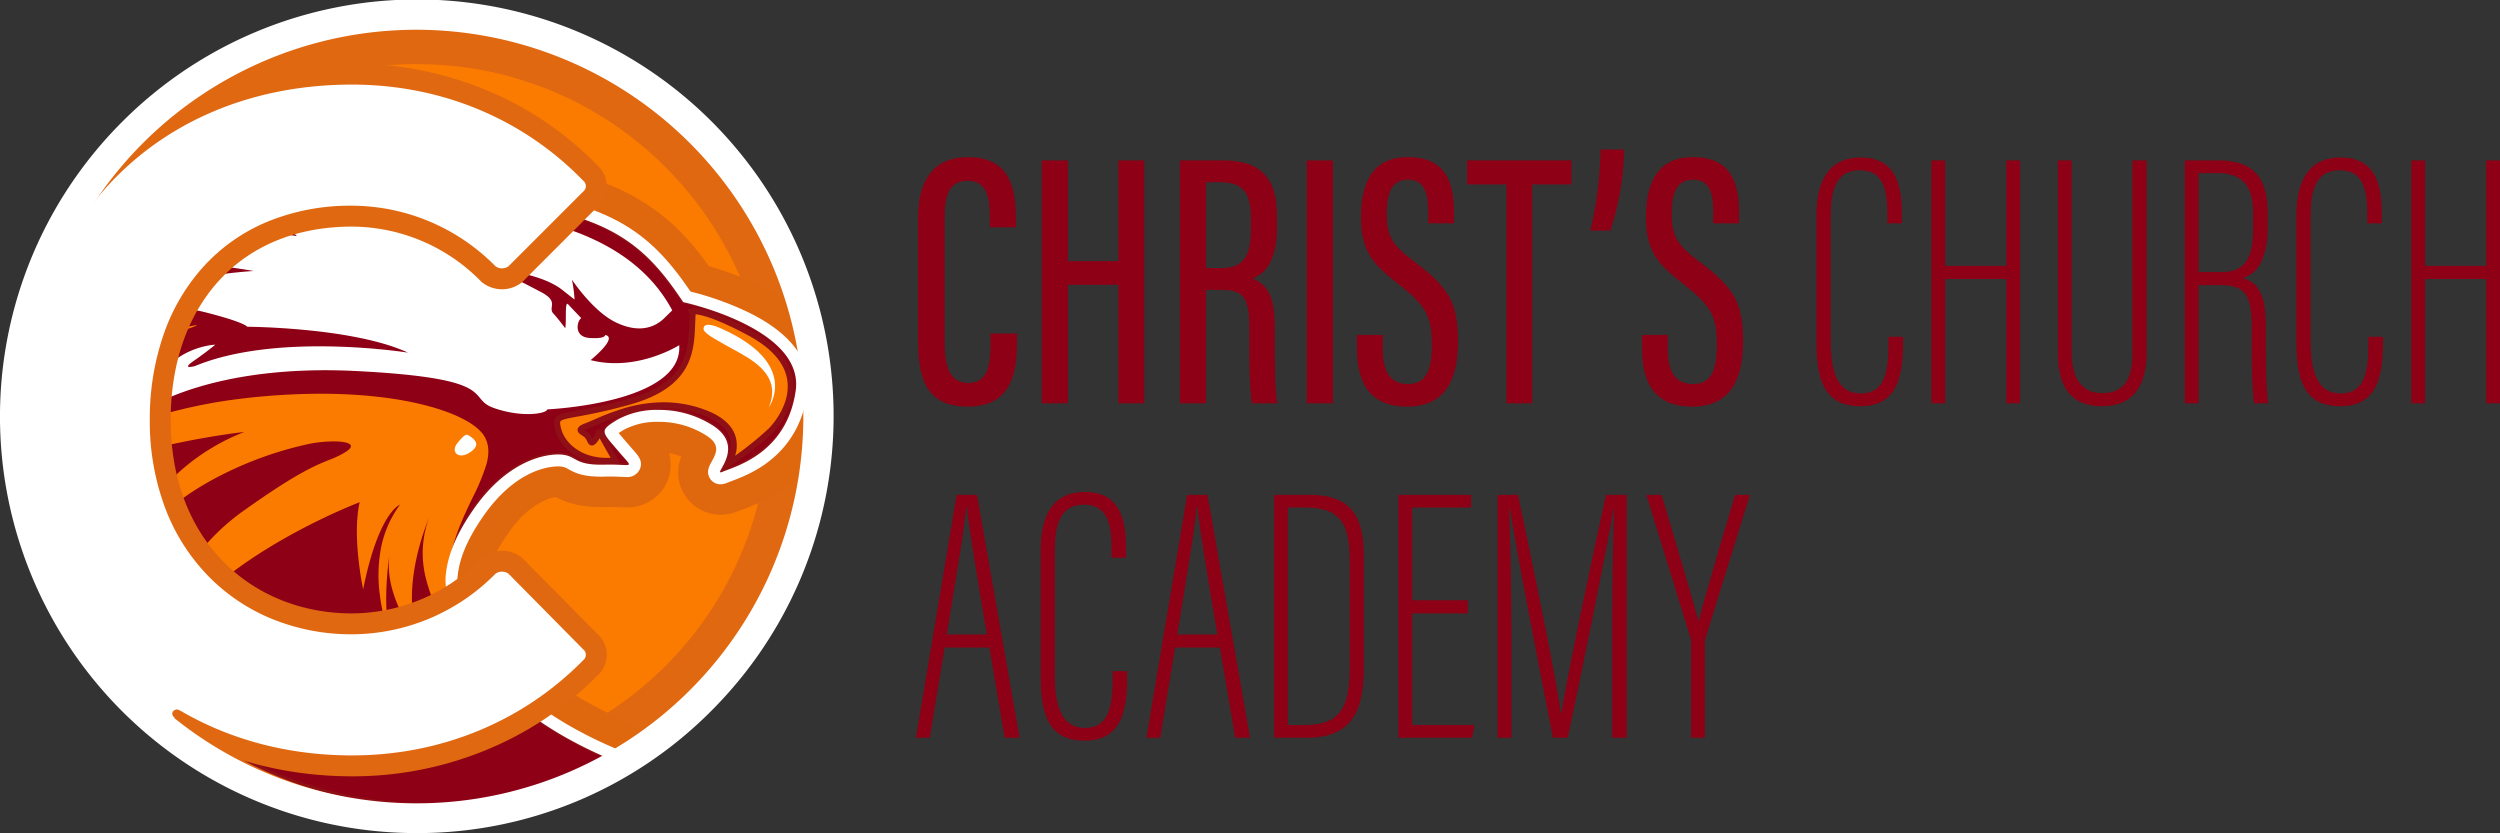 <?xml version="1.0" encoding="UTF-8"?> <svg xmlns="http://www.w3.org/2000/svg" xmlns:xlink="http://www.w3.org/1999/xlink" id="Group_46" data-name="Group 46" width="650" height="216.598" viewBox="0 0 650 216.598"><rect x="0" y="0" width="650" height="216.598" fill="#333333" stroke="none"/><defs><clipPath id="clip-path"><path id="Clip_8" data-name="Clip 8" d="M0,216.6H650V0H0Z" fill="none"></path></clipPath></defs><path id="Fill_1" data-name="Fill 1" d="M25.715,45.853v2.175c0,8.036-1.419,16.828-12.858,16.828C1.89,64.855,0,57.1,0,47.838V15.694C0,5.578,4.348,0,12.952,0,23.54,0,25.431,7.563,25.431,15.788v2.459H18.625V15.316c0-5.011-.852-9.171-5.768-9.171C8.13,6.146,6.9,9.927,6.9,15.505V48.216c0,6.335,1.419,10.495,6.146,10.495,4.916,0,5.767-4.254,5.767-10.211V45.853Z" transform="translate(238.71 40.859)" fill="#8e0015"></path><path id="Fill_3" data-name="Fill 3" d="M0,0H6.807V26.188H19.948V0h6.712V63.153H19.948V32.334H6.807v30.82H0Z" transform="translate(270.85 41.71)" fill="#8e0015"></path><path id="Fill_5" data-name="Fill 5" d="M6.807,63.155H0V0H11.062c4.907,0,8.4,1.094,10.672,3.345,2.362,2.338,3.51,6.007,3.51,11.215V17.4c0,3.968-.652,7.141-1.939,9.43a8.312,8.312,0,0,1-4.49,3.9,7.471,7.471,0,0,1,4.42,3.888c.984,2.028,1.442,4.908,1.442,9.065,0,.5,0,1.042,0,1.615v.021c-.009,5.67-.022,14.239.663,17.838H18.72c-.688-3.607-.672-12.735-.663-17.639V45.51c0-.5,0-.954,0-1.359,0-3.757-.229-6.606-1.347-8.3-1.033-1.561-2.779-2.2-6.028-2.2H6.807v29.5Zm0-57.482V27.985h4.066c6.3,0,7.564-3.907,7.564-10.211V14.937c0-3.24-.477-5.335-1.548-6.8-1.219-1.662-3.28-2.47-6.3-2.47Z" transform="translate(306.771 41.71)" fill="#8e0015"></path><path id="Clip_8-2" data-name="Clip 8" d="M0,216.6H650V0H0Z" fill="none"></path><g id="Group_46-2" data-name="Group 46" clip-path="url(#clip-path)"><path id="Fill_7" data-name="Fill 7" d="M0,63.153H6.807V0H0Z" transform="translate(339.762 41.711)" fill="#8e0015"></path><path id="Fill_9" data-name="Fill 9" d="M6.712,46.231v3.688c0,5.956,2.079,9.076,6.523,9.076,4.538,0,6.239-3.214,6.239-10.21,0-7.375-1.606-10.211-8.224-15.411C4.444,28.079,1.039,24.865,1.039,15.6,1.039,7.564,3.5-.094,13.33,0c9.453,0,11.912,6.24,11.912,14.276v2.93H18.529V14.465c0-5.2-.944-8.6-5.294-8.6s-5.483,3.781-5.483,8.7c0,5.861,1.229,8.13,7,12.478,8.793,6.619,11.535,10.4,11.535,20.8,0,8.887-2.554,17.017-13.237,17.017C2.931,64.856,0,58.144,0,49.824V46.231Z" transform="translate(352.806 40.858)" fill="#8e0015"></path><path id="Fill_10" data-name="Fill 10" d="M10.21,6.24H0V0H27.133V6.24H16.922V63.154H10.21Z" transform="translate(381.449 41.709)" fill="#8e0015"></path><path id="Fill_11" data-name="Fill 11" d="M0,21.083A101.1,101.1,0,0,0,2.648,0H8.793A72.761,72.761,0,0,1,5.2,21.083Z" transform="translate(413.493 38.874)" fill="#8e0015"></path><path id="Fill_12" data-name="Fill 12" d="M6.712,46.231v3.688c0,5.956,2.081,9.076,6.524,9.076,4.538,0,6.239-3.214,6.239-10.21,0-7.375-1.606-10.211-8.225-15.411C4.444,28.079,1.039,24.865,1.039,15.6,1.039,7.564,3.5-.094,13.331,0c9.453,0,11.911,6.24,11.911,14.276v2.93H18.529V14.465c0-5.2-.944-8.6-5.294-8.6s-5.484,3.781-5.484,8.7c0,5.861,1.23,8.13,7,12.478,8.793,6.619,11.535,10.4,11.535,20.8,0,8.887-2.554,17.017-13.238,17.017C2.93,64.856,0,58.144,0,49.824V46.231Z" transform="translate(426.915 40.858)" fill="#8e0015"></path><path id="Fill_13" data-name="Fill 13" d="M22.5,46.608v1.8c0,8.791-1.7,16.261-11.063,16.261C1.23,64.666,0,56.44,0,47.553V15.127C0,4.632,4.254,0,11.439,0c9.266,0,10.779,7.185,10.779,14.937v2.173H18.436V15.127c0-5.863-.567-11.818-7.185-11.818-6.239,0-7.563,5.294-7.563,12.1V47.553c0,8.6,1.985,13.8,7.847,13.8,6.334,0,7.185-5.862,7.185-13.047v-1.7Z" transform="translate(472.283 40.954)" fill="#8e0015"></path><path id="Fill_14" data-name="Fill 14" d="M0,0H3.592V27.417H19.476V0h3.593V63.153H19.476V30.821H3.592V63.153H0Z" transform="translate(502.155 41.71)" fill="#8e0015"></path><path id="Fill_15" data-name="Fill 15" d="M3.592,0V50.107c0,5.862,2.175,10.4,7.942,10.4s7.846-3.78,7.846-10.3V0h3.688V49.918c0,9.644-4.254,13.993-11.63,13.993C3.971,63.911,0,59.562,0,50.2V0Z" transform="translate(535.052 41.71)" fill="#8e0015"></path><path id="Fill_16" data-name="Fill 16" d="M3.592,63.156H0V0H8.509c9.145,0,13.046,4.128,13.046,13.8v3.4a21.338,21.338,0,0,1-1.583,8.981,8.038,8.038,0,0,1-4.846,4.444c4.342,1.254,5.956,4.764,5.956,12.952,0,.514,0,1.067,0,1.651-.008,5.634-.021,14.147.664,17.919H18.056c-.687-3.7-.671-12.932-.662-17.892v-.014c0-.475,0-.907,0-1.286,0-4.042-.259-7.124-1.525-9.029-1.167-1.756-3.171-2.506-6.7-2.506H3.592V63.155Zm0-59.846V29.025H9.643c3.216,0,5.392-1.09,6.653-3.332,1.022-1.816,1.477-4.375,1.477-8.3V13.9c0-3.543-.645-6.086-1.973-7.776C14.313,4.23,11.928,3.31,8.509,3.31Z" transform="translate(568.042 41.709)" fill="#8e0015"></path><path id="Fill_17" data-name="Fill 17" d="M22.5,46.608v1.8c0,8.791-1.7,16.261-11.063,16.261C1.23,64.666,0,56.44,0,47.553V15.127C0,4.632,4.254,0,11.439,0c9.266,0,10.779,7.185,10.779,14.937v2.173H18.436V15.127c0-5.863-.567-11.818-7.185-11.818-6.239,0-7.563,5.294-7.563,12.1V47.553c0,8.6,1.985,13.8,7.847,13.8,6.334,0,7.185-5.862,7.185-13.047v-1.7Z" transform="translate(597.06 40.954)" fill="#8e0015"></path><path id="Fill_18" data-name="Fill 18" d="M0,0H3.592V27.417H19.476V0h3.593V63.153H19.476V30.821H3.592V63.153H0Z" transform="translate(626.932 41.71)" fill="#8e0015"></path><path id="Fill_19" data-name="Fill 19" d="M26.944,63.155H23.067L19.1,39.707H7.469L3.593,63.154H0L10.589,0h5.293L26.944,63.154ZM13.047,3.119h0c-.136,3.26-1.522,11.722-3.126,21.521C9.3,28.462,8.649,32.414,8.036,36.3h10.4c-3.042-17.754-4.743-28.609-5.2-33.184h-.188Z" transform="translate(238.143 128.658)" fill="#8e0015"></path><path id="Fill_20" data-name="Fill 20" d="M22.5,46.608v1.8c0,8.791-1.7,16.261-11.063,16.261C1.23,64.666,0,56.44,0,47.553V15.127C0,4.632,4.254,0,11.439,0c9.266,0,10.779,7.185,10.779,14.937v2.173H18.436V15.127c0-5.863-.567-11.818-7.185-11.818-6.239,0-7.563,5.294-7.563,12.1V47.553c0,8.6,1.985,13.8,7.847,13.8,6.334,0,7.185-5.862,7.185-13.047v-1.7Z" transform="translate(270.566 127.902)" fill="#8e0015"></path><path id="Fill_21" data-name="Fill 21" d="M26.944,63.155H23.067L19.1,39.707H7.469L3.593,63.154H0L10.589,0h5.293L26.944,63.154ZM13.047,3.119h0c-.136,3.26-1.522,11.722-3.126,21.521C9.3,28.462,8.649,32.414,8.036,36.3h10.4c-3.042-17.754-4.743-28.609-5.2-33.184h-.188Z" transform="translate(298.073 128.658)" fill="#8e0015"></path><path id="Fill_22" data-name="Fill 22" d="M8.509,63.155H0V0H9.359C23.351,0,23.351,10.118,23.351,18.248V43.962c0,4.717-.285,9.586-2.352,13.248C18.742,61.21,14.656,63.155,8.509,63.155ZM3.592,3.31V59.846H8.131c4.424,0,7.316-1.119,9.1-3.522,1.683-2.267,2.434-5.672,2.434-11.038V17.4c0-3.617-.24-7.675-2.021-10.34C15.935,4.5,12.972,3.31,8.32,3.31Z" transform="translate(331.253 128.657)" fill="#8e0015"></path><path id="Fill_23" data-name="Fill 23" d="M18.057,30.821H3.593V59.846H19.76l-.567,3.309H0V0H18.909V3.31H3.593V27.418H18.057Z" transform="translate(363.58 128.657)" fill="#8e0015"></path><path id="Fill_24" data-name="Fill 24" d="M29.781,33.846c0-12.385.284-24.013.472-30.254h-.1c-1.7,10.211-7.846,40.274-11.911,59.562H14.372C11.251,47.082,4.821,14.56,3.215,3.593h-.19c.19,7.28.568,21.65.568,32.428V63.154H0V0H5.3C9.833,21.367,15.6,49.729,16.451,57.009h.094C17.49,50.2,23.73,20.043,28.173,0h5.389V63.154H29.781Z" transform="translate(389.388 128.658)" fill="#8e0015"></path><path id="Fill_25" data-name="Fill 25" d="M11.63,63.153V38.384a4.869,4.869,0,0,0-.19-1.323L0,0H3.971c3.688,12.574,8.413,28.079,9.547,32.806h.1C14.748,28.079,19.57,11.817,23.069,0h3.876L15.411,37.154a4.88,4.88,0,0,0-.189,1.324V63.153Z" transform="translate(428.049 128.658)" fill="#8e0015"></path><path id="Fill_26" data-name="Fill 26" d="M96.282,192.565a96.283,96.283,0,1,1,96.283-96.283,96.391,96.391,0,0,1-96.283,96.283" transform="translate(12.017 12.017)" fill="#fb7b01"></path><path id="Fill_27" data-name="Fill 27" d="M100.94,201.883A100.467,100.467,0,0,1,44.5,184.643,101.236,101.236,0,0,1,7.932,140.232,100.808,100.808,0,0,1,17.239,44.5,101.236,101.236,0,0,1,61.65,7.932a100.809,100.809,0,0,1,95.728,9.307A101.235,101.235,0,0,1,193.949,61.65a100.81,100.81,0,0,1-9.307,95.729,101.235,101.235,0,0,1-44.411,36.572A100.31,100.31,0,0,1,100.94,201.883Zm0-192.565A91.623,91.623,0,0,0,36.154,165.729,91.623,91.623,0,1,0,165.728,36.154,91.018,91.018,0,0,0,100.94,9.318Z" transform="translate(7.358 7.358)" fill="#df6811"></path><path id="Fill_28" data-name="Fill 28" d="M45.064,38.265a8.659,8.659,0,0,0,.575-5.928c-.8-2.742-3.21-4.93-7.153-6.5a30.128,30.128,0,0,0-11.2-2.151c-7.578,0-13.829,2.707-17.966,4.5-.893.387-1.664.721-2.306.963-1.166.441-1.641.793-1.693,1.258-.058.513.417.827.968,1.192a7.08,7.08,0,0,1,.737.535,3.192,3.192,0,0,1,.69,1.061c.232.486.452.947.937.947a.871.871,0,0,0,.562-.238,4.7,4.7,0,0,0,1.328-2.1l.029-.079c.064.1.146.239.251.43.914,1.661,2.642,4.7,3.333,5.914-.546.048-1.089.072-1.621.072h0C6.5,38.141,1.591,35.03.318,30.4c-.363-1.32-.409-1.953-.169-2.337.41-.653,1.943-.934,4.729-1.442A138.016,138.016,0,0,0,18.518,23.5c15.99-4.5,16.316-13.174,16.6-20.825.033-.836.063-1.66.114-2.466a.393.393,0,0,0-.039-.2l0-.009c1.26.015,5.1.614,14.356,5.606,6.141,3.313,9.6,7.305,10.284,11.866,1,6.685-4.329,12.31-4.941,12.93a93.178,93.178,0,0,1-9.825,7.862" transform="translate(145.245 81.298)" fill="#fff"></path><path id="Fill_29" data-name="Fill 29" d="M44.3,39.944h0c.1-.141,2.411-3.506,1.356-7.108-.769-2.623-3.1-4.725-6.925-6.249a29.751,29.751,0,0,0-11.054-2.124c-7.5,0-13.7,2.688-17.811,4.467-.9.388-1.672.724-2.323.97-.954.36-1.413.659-1.445.938s.334.519.8.826a7.435,7.435,0,0,1,.777.565,3.54,3.54,0,0,1,.786,1.188c.193.405.345.725.585.725A.506.506,0,0,0,9.353,34a4.3,4.3,0,0,0,1.216-1.936c.122-.332.2-.551.33-.551s.318.238.654.85c1.147,2.084,3.6,6.382,3.624,6.425a19.152,19.152,0,0,1-2.255.136,14.92,14.92,0,0,1-8.27-2.313A10.209,10.209,0,0,1,.331,30.892c-.344-1.252-.474-2.086-.122-2.647.5-.8,2-1.072,4.989-1.619a137.514,137.514,0,0,0,13.6-3.114c15.718-4.424,16.038-12.947,16.32-20.466.032-.857.063-1.667.115-2.475L34.977.054h.005A2.219,2.219,0,0,1,35.528,0c1.236,0,5.132.551,14.591,5.654C56.371,9.027,59.9,13.115,60.6,17.8a13.744,13.744,0,0,1-1.437,8.1,20.071,20.071,0,0,1-3.611,5.166C52.263,34.4,44.624,39.719,44.3,39.944ZM36,.8c-.044.728-.072,1.462-.1,2.239v.037c-.278,7.4-.624,16.606-16.887,21.183A138.081,138.081,0,0,1,5.337,27.391c-2.5.457-4.151.759-4.471,1.268-.211.336-.01,1.213.214,2.028,1.227,4.459,5.986,7.456,11.843,7.456.323,0,.652-.009.98-.027-.716-1.26-2.048-3.609-2.878-5.107a4.443,4.443,0,0,1-1.17,1.58,1.25,1.25,0,0,1-.813.329c-.728,0-1.037-.646-1.284-1.165a2.993,2.993,0,0,0-.6-.939,6.732,6.732,0,0,0-.683-.494l-.015-.01c-.573-.379-1.223-.808-1.139-1.56.083-.732.836-1.16,1.942-1.578.627-.237,1.384-.565,2.261-.944l.027-.012c3.913-1.695,10.461-4.531,18.12-4.531a30.514,30.514,0,0,1,11.341,2.179c4.059,1.617,6.543,3.889,7.382,6.752a8.457,8.457,0,0,1-.13,4.967A84.817,84.817,0,0,0,55,30.519c.6-.605,5.806-6.1,4.833-12.6-.664-4.434-4.057-8.33-10.085-11.582C41.44,1.855,37.568.945,36,.8Z" transform="translate(144.857 80.909)" fill="#f57b11"></path><path id="Fill_30" data-name="Fill 30" d="M188.038,33.454a85.082,85.082,0,0,0-13.611-5.141c-5.277-7.429-12.224-15.2-24.188-20.435C137.786,2.429,120.841,0,95.3,0c-3.768,0-7.807.054-12,.162A224.971,224.971,0,0,0,16.74,11.98,100.947,100.947,0,0,0,157.9,151a10.865,10.865,0,0,0-5.064-4.424c-14.993-6.4-25.979-14.859-31.773-24.459-3.86-6.4-4.2-11.215-4.234-12.076.265-3.376,1.928-7.19,5.215-11.972,5.6-8.139,10.946-9.5,12.654-9.731,2.451,1.313,5.669,2.614,11.712,2.614.387,0,.791,0,1.216-.016.367-.01.71-.013,1.032-.013,1.02,0,1.832.038,2.548.073.573.027,1.113.052,1.667.052a11.282,11.282,0,0,0,10.671-6.59,10.986,10.986,0,0,0,.55-7.519,15.35,15.35,0,0,1,3.187.893,10.748,10.748,0,0,0,.7,9.692,11.047,11.047,0,0,0,9.5,5.421,12.09,12.09,0,0,0,4.787-1.024c.181-.075.424-.163.707-.267a41.977,41.977,0,0,0,13.068-7.312,33.261,33.261,0,0,0,5.239-5.638,101.447,101.447,0,0,0-3.308-38.959,49.641,49.641,0,0,0-9.933-6.291" transform="translate(9.868 40.888)" fill="#df680f"></path><path id="Fill_31" data-name="Fill 31" d="M150.749,57.453c4.95-3.009,16.015-4.174,24.847,1.65s-.777,13.3,2.426,11.939,16.661-4.756,18.991-21.062-29.247-23.035-29.247-23.035C155.344,8.31,143.509-1.379,83.577.159A213.357,213.357,0,0,0,8.687,15.671a100.982,100.982,0,0,0,92.253,141.958A100.5,100.5,0,0,0,148.572,145.7C104.7,126.973,105.963,98.8,105.963,98.8c.337-5.809,2.8-11.469,7.127-17.756,9.609-13.976,20.48-14.947,23.78-14.365s2.912,2.717,10.483,2.523,7.765,1.456,3.493-3.591-5.046-5.144-.1-8.153" transform="translate(9.864 51.513)" fill="#8e0015"></path><path id="Fill_32" data-name="Fill 32" d="M101.329,158.411A101.369,101.369,0,0,1,8.722,15.906l.063-.143.146-.059A214.4,214.4,0,0,1,83.956.163C88.17.055,92.208,0,95.958,0a223.4,223.4,0,0,1,30.161,1.689,77.2,77.2,0,0,1,19.8,5.064,42.924,42.924,0,0,1,12.928,8.435,67.494,67.494,0,0,1,9.543,11.8,76.865,76.865,0,0,1,15.431,5.4c10.113,4.95,14.942,11.186,13.964,18.035-2.141,14.992-13.715,19.3-18.073,20.922-.472.175-.857.319-1.15.442a1.879,1.879,0,0,1-.7.194.5.5,0,0,1-.4-.168c-.292-.326-.065-.733.389-1.544,1.2-2.153,3.707-6.634-2.086-10.453a25.426,25.426,0,0,0-13.994-4.066,21.153,21.153,0,0,0-10.437,2.424c-2.093,1.274-3.109,2-3.219,2.7-.12.754.777,1.8,2.4,3.694l.166.194,0,0c.266.31.541.63.837.98.573.678,1.07,1.238,1.47,1.688l.055.062.006.006c1.144,1.291,1.53,1.726,1.309,2.188-.141.3-.422.395-1.115.395-.3,0-.681-.018-1.157-.041l-.031,0c-.784-.038-1.761-.084-3-.084-.434,0-.876.006-1.315.018-.319.008-.634.012-.935.012-4.322,0-5.825-.837-7.15-1.576a7.118,7.118,0,0,0-2.475-.966,9.506,9.506,0,0,0-1.367-.081c-3.669,0-13.16,1.392-22.024,14.283-4.5,6.548-6.745,12.128-7.059,17.56a22.409,22.409,0,0,0,.551,4.8,41.041,41.041,0,0,0,4.458,11.666c4.736,8.461,15.063,20.545,37.364,30.064l.742.318-.712.382A101.5,101.5,0,0,1,101.329,158.411ZM95.985.775h0c-3.749,0-7.79.055-12.01.163A213.636,213.636,0,0,0,9.366,16.365a100.583,100.583,0,0,0,138.7,129.766,94.436,94.436,0,0,1-24.894-15.265,56.542,56.542,0,0,1-12.449-15.224c-5.147-9.448-4.759-16.494-4.745-16.548.313-5.526,2.6-11.208,7.184-17.881a37.2,37.2,0,0,1,12.313-11.725,21.039,21.039,0,0,1,10.078-2.944,10.322,10.322,0,0,1,1.776.141,7.872,7.872,0,0,1,2.714,1.049c1.246.694,2.658,1.481,6.755,1.481.3,0,.615,0,.936-.013.442-.011.887-.017,1.321-.017,1.3,0,2.331.05,3.084.086.392.019.836.04,1.15.04.113,0,.2,0,.276-.008-.187-.274-.624-.766-1.086-1.288-.365-.411-.913-1.028-1.538-1.766-.285-.338-.551-.648-.808-.947l-.193-.225c-1.838-2.14-2.76-3.214-2.584-4.323.161-1.013,1.188-1.785,3.583-3.24,2.6-1.58,6.657-2.524,10.85-2.524A26.185,26.185,0,0,1,176.2,59.173c6.393,4.214,3.551,9.3,2.337,11.478l-.052.093c-.059.106-.119.212-.172.312.309-.128.723-.282,1.123-.431,4.643-1.726,15.505-5.764,17.584-20.306,2.248-15.742-28.631-22.534-28.943-22.6l-.155-.032-.088-.132C155.244,8.67,142.479.777,95.988.776Z" transform="translate(9.476 51.12)" fill="#8e0f15"></path><path id="Fill_33" data-name="Fill 33" d="M41.585,13.2a154.57,154.57,0,0,1-35.071.518C9.62,6.86,19.486,1.811,24.791,0c0,0-10.123,2.211-19.777,4.867A100.28,100.28,0,0,0,1.077,21.582c2.541-.875,5.233-1.7,8.026-2.427,13.46-3.494,10.094-1.035,7.506,1.164S10.655,24.589,4.7,28.343c-1.155.728-2.761,1.9-4.594,3.317q-.1,2.2-.109,4.423c6.322-3.383,12.706-6.831,17.255-10.2A74.1,74.1,0,0,1,35.762,15.66c15.9-4.9,5.823-2.459,5.823-2.459" transform="translate(6.453 71.954)" fill="#fb7b01"></path><path id="Fill_34" data-name="Fill 34" d="M116.249,73.4a63.239,63.239,0,0,1-10.719-12.751,41.561,41.561,0,0,1-5.654-13.22,26.387,26.387,0,0,1,1.043-15.357,63.966,63.966,0,0,0-3.51,11.469c-1.225,5.977-1.969,14.52,1.44,21.272h0s-.006,0-.013-.012a38.69,38.69,0,0,1-4.665-6.825,33.593,33.593,0,0,1-2.936-7.252,23.546,23.546,0,0,1-.747-8.656c-.582,4.426-1.694,15.425.594,21.968l-.007-.013A47.488,47.488,0,0,1,88.01,52.07a38.1,38.1,0,0,1,.235-11.4,28.1,28.1,0,0,1,5.04-11.833c-.012,0-1.412.518-3.284,3.478-1.727,2.73-4.22,8.16-6.293,18.523a.148.148,0,0,1-.01-.037c-.18-.859-.8-3.968-1.22-7.889-.443-4.133-.746-10.041.323-14.721a162.215,162.215,0,0,0-20.237,9.819c-9.9,5.682-22.986,14.743-29.069,25.64l0-.006a24.443,24.443,0,0,1,1.259-10.687A37.323,37.323,0,0,1,40.4,42.2a56.226,56.226,0,0,1,12.632-12.06C66.373,20.635,71.292,18.65,74.883,17.2a25.145,25.145,0,0,0,4.089-1.948c1.145-.7,1.659-1.294,1.526-1.764C80.3,12.8,78.679,12.4,76.04,12.4a35.411,35.411,0,0,0-5.791.519,93.866,93.866,0,0,0-21.337,7.215C36.879,25.857,28.3,33.052,23.4,41.522v-.009a34.332,34.332,0,0,1,4.741-11.8A44.442,44.442,0,0,1,37,19.357a55.5,55.5,0,0,1,15.782-9.41c-.054.006-7,.737-16.856,2.774A183.1,183.1,0,0,0,.689,23.549C.427,22.064.2,20.547,0,19.04A131.2,131.2,0,0,1,49.09,1.664,175.578,175.578,0,0,1,72.653,0c23.823,0,39.479,5.623,42.631,11.177,1.111,1.958,1.265,4.229.485,7.147a54.625,54.625,0,0,1-3.626,8.736c-2.079,4.34-4.435,9.259-5.647,14.759-1.544,7,1.192,15.218,3.759,20.878a73.093,73.093,0,0,0,6,10.707Z" transform="translate(10.715 102.369)" fill="#fb7b01"></path><path id="Fill_35" data-name="Fill 35" d="M138.578,39.47s7.279-5.856,3.785-6.535c0,0,.194,1.068-4.076.776s-3.2-4.561-2.136-5.144c0,0-2.426-2.523-3.4-3.591s-.388,4.27-.777,6.212c0,0-1.65-2.271-3.106-3.853s1.65-3.038-3.2-5.562-11.26-6.115-16.015-6.308c0,0,14.977.49,21.644,5.823,2.426,1.941,3.106,2.426,3.106,2.426a37.669,37.669,0,0,0-.679-5.144s5.338,8.055,11.162,10.967,10.107,1.723,12.843-.97L159.8,26.53C150.872,9.835,130.767,1.422,100.532,0c0,0,2.717,2.329,3.753,2.588,0,0-28.886-5.456-46.2-.129-5.047,1.553.258.905,4.141,4.788,0,0-25.623-4.918-49.695,4.788C7.9,13.9,4.2,15.469,1.228,16.786Q.586,18.4,0,20.043l7.845-2.465s15.428-6.19,43.121-1.272c0,0-27.824,1.423-45.812,12.294,0,0,21.871-4.4,32.741-1.683S49.284,30.8,49.284,30.8s27.565.129,41.8,6.729c0,0-33.906-5.435-55.388,3.494,0,0-3.754,1.035-.388-1.294S41,35.459,41,35.459s-14.882.518-17.988,16.824c0,0,17.082-11.906,54.741-9.964s28.341,6.988,35.589,9.576,13.717,1.553,13.976.388c0,0,35.329-1.553,34.294-16.694,0,0-11,6.989-23.035,3.883" transform="translate(14.985 54.156)" fill="#fff"></path><path id="Fill_36" data-name="Fill 36" d="M35.236.571C34.718,8.631,36.271,18.595,18.8,23.513S-1.056,25.848.331,30.892s7.21,8.8,14.846,7.891c0,0-2.459-4.309-3.623-6.425s-.518.213-2.2,1.637c-.754.639-.776-.98-1.682-1.767-1.112-.966-2.841-1.305-.129-2.329,4.917-1.858,17.106-8.922,31.188-3.313,11.776,4.691,5.565,13.362,5.565,13.362s7.894-5.474,11.259-8.885S67.679,15.127,50.118,5.654C37.889-.943,34.977.054,34.977.054Z" transform="translate(144.857 80.909)" fill="#fb7b01"></path><path id="Fill_37" data-name="Fill 37" d="M41.832,43.91h0l2.609-3.642c.09-.131,2.191-3.239,1.241-6.454-.7-2.377-2.877-4.306-6.463-5.735a28.919,28.919,0,0,0-10.748-2.06c-7.371,0-13.723,2.751-17.519,4.394l-.019.008c-.9.39-1.677.727-2.34.977-.259.1-.482.192-.661.279l.086.057.081.054a8.153,8.153,0,0,1,.858.626,4.231,4.231,0,0,1,.977,1.439l.005.007a4.144,4.144,0,0,0,.676-1.294l0-.006c.165-.449.37-1.008.99-1.054a.946.946,0,0,1,.1,0c.616,0,.963.629,1.3,1.237l.009.016c.65,1.182,1.814,3.248,3.461,6.142l.014.024.142.25.581,1.018-1.163.138a19.393,19.393,0,0,1-2.27.135c-6.612,0-12-3.452-13.417-8.591C-.044,30.407-.177,29.4.327,28.6c.682-1.087,2.193-1.363,5.5-1.969a136.862,136.862,0,0,0,13.536-3.1C34.538,19.266,34.834,11.4,35.122,3.791c.027-.716.057-1.525.1-2.289L34.663.377,35.5.09A2.494,2.494,0,0,1,36.278,0C37.9,0,42,.746,51.263,5.741c6.481,3.5,10.142,7.775,10.882,12.718.825,5.5-2.32,10.938-5.263,13.92-3.352,3.4-11.042,8.75-11.368,8.977ZM36.775,1.577c-.044.741-.074,1.5-.1,2.271-.277,7.4-.622,16.605-16.887,21.182A138.082,138.082,0,0,1,6.112,28.161l-.018,0c-2.49.456-4.134.757-4.452,1.264-.21.336-.01,1.213.213,2.028.988,3.591,5.119,7.457,11.856,7.457.319,0,.645-.009.969-.026l-.177-.31c-.561-.989-1.874-3.3-2.7-4.8a4.444,4.444,0,0,1-1.17,1.58,1.245,1.245,0,0,1-.811.33,1.025,1.025,0,0,1-.218-.024c-.582-.126-.841-.666-1.069-1.143a2.956,2.956,0,0,0-.593-.937,6.639,6.639,0,0,0-.68-.492l-.019-.012c-.573-.38-1.222-.811-1.138-1.559.082-.731.835-1.16,1.941-1.579.621-.235,1.37-.558,2.238-.933l.052-.023a66.563,66.563,0,0,1,7.7-2.923A36.077,36.077,0,0,1,28.45,24.455a30.53,30.53,0,0,1,11.343,2.181c4.059,1.617,6.543,3.888,7.382,6.752a8.46,8.46,0,0,1-.131,4.967,84.955,84.955,0,0,0,8.732-7.065c.6-.6,5.808-6.094,4.833-12.6-.665-4.435-4.058-8.331-10.084-11.581C42.283,2.661,38.372,1.734,36.775,1.577Z" transform="translate(144.081 80.138)" fill="#8e0f15"></path><path id="Fill_38" data-name="Fill 38" d="M175.942,32.664a78.91,78.91,0,0,0-14.966-5.359c-6.117-9.007-12.161-15.542-22.532-20.078C127.02,2.23,111.032,0,86.615,0c-3.7,0-7.673.054-11.8.16A217.127,217.127,0,0,0,1.935,14.687Q.924,16.707,0,18.777A213.4,213.4,0,0,1,74.889,3.265c4.134-.105,8.034-.159,11.725-.159,49.838,0,60.9,9.6,72.465,26.946,0,0,31.577,6.729,29.247,23.035s-15.788,19.7-18.991,21.061a1.647,1.647,0,0,1-.542.162c-1.229,0,6.234-6.747-1.884-12.1a25.935,25.935,0,0,0-14.251-4.14,21.29,21.29,0,0,0-10.6,2.491c-4.95,3.008-4.174,3.106.1,8.152,2.688,3.178,3.608,3.7,2.03,3.7-.774,0-2.15-.126-4.214-.126q-.614,0-1.31.017c-.328.008-.64.012-.939.012-6.6,0-6.387-1.979-9.544-2.536a9.494,9.494,0,0,0-1.613-.123c-4.439,0-13.783,2.294-22.167,14.488-4.323,6.288-6.789,11.948-7.126,17.756,0,0-1.262,28.178,42.608,46.907.911-.488,3.063-.96,3.958-1.476-.329-.593-2.091-1.1-2.738-1.38-11.917-5.088-27.842-14.2-36.035-28.723-4.727-8.38-4.7-14.814-4.689-15.19.294-4.9,2.387-10.03,6.582-16.133,8.384-12.194,17.126-13.142,19.607-13.142a6.427,6.427,0,0,1,1.074.076,4.653,4.653,0,0,1,1.625.664c1.887,1.051,3.827,1.92,8.459,1.92.324,0,.663,0,1.019-.013.436-.012.846-.016,1.23-.016,1.206,0,2.155.045,2.918.082.518.025.928.044,1.3.044a3.552,3.552,0,0,0,3.59-2.009c.928-2.065-.381-3.539-1.765-5.1-.4-.455-.906-1.02-1.485-1.7-.365-.432-.7-.827-1.019-1.192-.415-.484-.859-1-1.212-1.436.514-.341,1.1-.7,1.375-.866a18.286,18.286,0,0,1,8.983-2.037A22.8,22.8,0,0,1,165.2,64.8c3.427,2.26,2.7,4.182,1.209,6.858-.556,1-1.4,2.5-.418,4.168a3.211,3.211,0,0,0,2.8,1.586,4.472,4.472,0,0,0,1.755-.408c.238-.1.605-.238,1.032-.4,4.772-1.775,17.45-6.49,19.821-23.086.809-5.669-1.216-13.89-15.46-20.861" transform="translate(18.556 48.504)" fill="#fff"></path><path id="Fill_39" data-name="Fill 39" d="M.029,1.262C.32,2.426,3.717,4.173,9.346,7.279s10.552,7.153,7.64,14.142c0,0,8.181-11.254-12.4-20.45C-.651-1.372.029,1.262.029,1.262" transform="translate(182.926 84.443)" fill="#fff"></path><path id="Fill_40" data-name="Fill 40" d="M3.872.332c2.792,1.784,1.722,3.136.175,4.2C1.124,6.593-1.28,4.572.758,2.1S3.031-.2,3.872.332" transform="translate(118.222 113.028)" fill="#fffffe"></path><path id="Fill_41" data-name="Fill 41" d="M88.23,179.851c-24.054,0-46.171-8.663-62.278-24.392C8.974,138.879,0,116.218,0,89.926,0,64.513,8.816,41.544,24.822,25.25S63.335,0,88.23,0c23.838,0,45.817,9.109,61.91,25.655a4.535,4.535,0,0,1-.019,6.949L130.712,52.013l-.155.116a5.626,5.626,0,0,1-6.652,0l-.155-.116-.136-.136A49.875,49.875,0,0,0,88.23,36.927c-15,0-27.633,5.15-36.541,14.892C42.982,61.34,38.38,74.518,38.38,89.926c0,31.205,20.5,53,49.85,53a49.875,49.875,0,0,0,35.385-14.95l.136-.137.155-.115a5.63,5.63,0,0,1,6.652,0l.162.121,19.41,19.651a4.537,4.537,0,0,1,0,6.952c-16.186,16.384-38.161,25.4-61.9,25.4" transform="translate(3.287 19.273)" fill="#fff"></path><path id="Fill_42" data-name="Fill 42" d="M90.947,185.287c-24.767,0-47.558-8.937-64.176-25.166A85.984,85.984,0,0,1,7.153,130.8,100.712,100.712,0,0,1,0,92.643c0-26.129,9.091-49.774,25.6-66.58S65.318,0,90.947,0a90.488,90.488,0,0,1,35.424,7.09A86.286,86.286,0,0,1,154.726,26.4a7.249,7.249,0,0,1-.039,10.917l-19.2,19.2-.273.274-.309.231a8.339,8.339,0,0,1-9.913,0l-.31-.231-.274-.275A47.172,47.172,0,0,0,90.947,42.362c-14.213,0-26.155,4.844-34.536,14.008-8.24,9.011-12.6,21.554-12.6,36.273,0,15.013,4.777,27.786,13.814,36.939,8.5,8.6,20.329,13.343,33.317,13.343a47.172,47.172,0,0,0,33.462-14.153l.274-.275.31-.231a8.342,8.342,0,0,1,9.912,0l.323.241.284.288L154.7,148.228a7.25,7.25,0,0,1,0,10.922,87.1,87.1,0,0,1-28.346,19.083A91.035,91.035,0,0,1,90.947,185.287Zm0-179.851C40.6,5.436,5.435,41.3,5.435,92.643c0,50.532,35.963,87.208,85.512,87.208,23.059,0,44.4-8.775,60.077-24.709a1.817,1.817,0,0,0,0-2.907l-19.38-19.622a2.908,2.908,0,0,0-3.391,0,52.574,52.574,0,0,1-37.306,15.746,54.5,54.5,0,0,1-20.477-3.868A49.148,49.148,0,0,1,53.762,133.4a51.121,51.121,0,0,1-11.257-17.54A63.849,63.849,0,0,1,38.38,92.643a66.945,66.945,0,0,1,3.615-22.3A51.082,51.082,0,0,1,52.4,52.7,46.645,46.645,0,0,1,68.937,41.1a56.683,56.683,0,0,1,22.01-4.175,52.574,52.574,0,0,1,37.306,15.746,2.908,2.908,0,0,0,3.391,0l19.38-19.379a1.817,1.817,0,0,0,0-2.907C135.436,14.3,114.1,5.436,90.947,5.436Z" transform="translate(0.569 16.556)" fill="#df6811"></path><path id="Fill_43" data-name="Fill 43" d="M107.93,215.859A107.928,107.928,0,0,1,31.613,31.613,107.928,107.928,0,1,1,184.246,184.246,107.219,107.219,0,0,1,107.93,215.859Zm0-208.87A100.941,100.941,0,1,0,208.87,107.93,101.056,101.056,0,0,0,107.93,6.989Z" transform="translate(0.37 0.37)" fill="#fff"></path><path id="Stroke_44" data-name="Stroke 44" d="M107.93,215.859A107.928,107.928,0,0,1,31.613,31.613,107.928,107.928,0,1,1,184.246,184.246,107.219,107.219,0,0,1,107.93,215.859Zm0-208.87A100.941,100.941,0,1,0,208.87,107.93,101.056,101.056,0,0,0,107.93,6.989Z" transform="translate(0.37 0.37)" fill="none" stroke="#fff" stroke-miterlimit="10" stroke-width="0.75"></path><path id="Fill_45" data-name="Fill 45" d="M19.009,13.487l-1.433.627a1.45,1.45,0,0,0-1.932,0c-.88.88.358,1.861.358,1.861s-2.384,1.036-2.539,1.089S3.721,12.451,2.839,10.689s-3.173-8.9-2.8-9.226S2.062-.143,2.736.013,11.494,4.885,12.168,5.3s6.841,8.188,6.841,8.188" transform="translate(29.458 170.719)" fill="#fff"></path></g></svg> 
